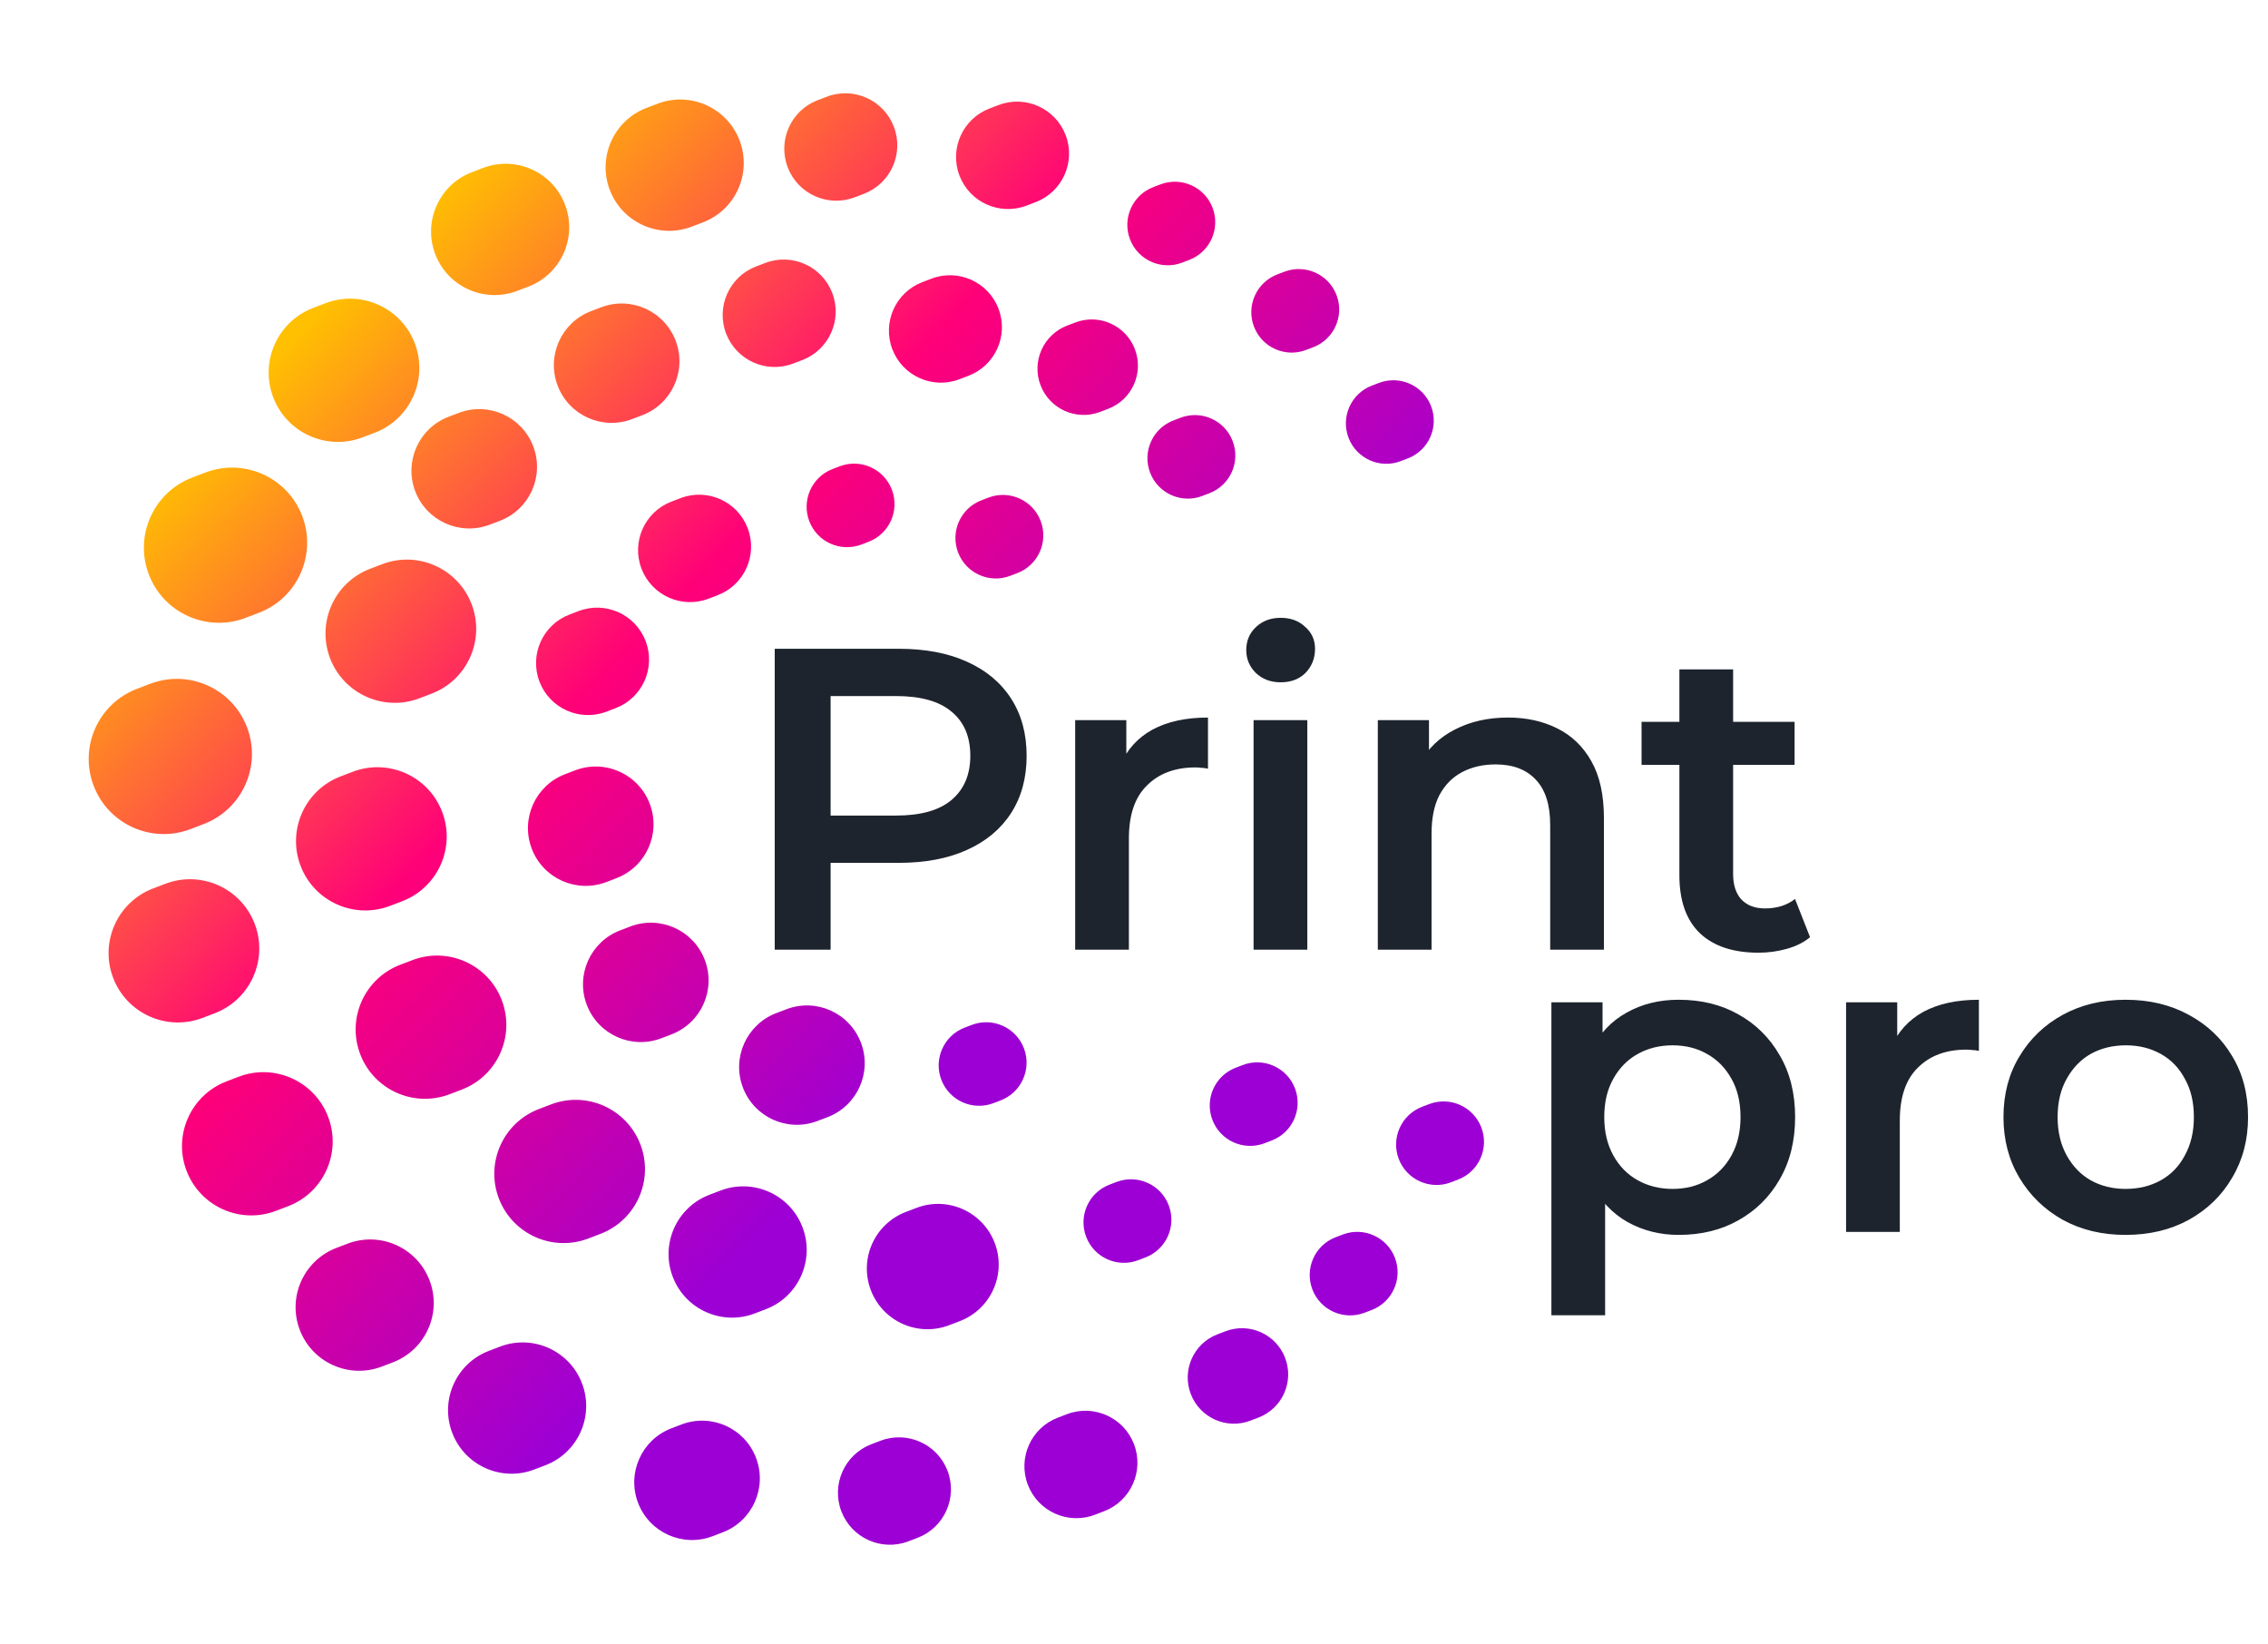 <?xml version="1.0" encoding="UTF-8"?> <svg xmlns="http://www.w3.org/2000/svg" width="1119" height="811" viewBox="0 0 1119 811" fill="none"> <path d="M382.242 468.521V320.064H443.321C456.47 320.064 467.711 322.185 477.042 326.427C486.515 330.668 493.796 336.748 498.886 344.666C503.976 352.583 506.521 361.985 506.521 372.872C506.521 383.759 503.976 393.161 498.886 401.079C493.796 408.997 486.515 415.076 477.042 419.318C467.711 423.559 456.47 425.68 443.321 425.68H397.512L409.813 412.743V468.521H382.242ZM409.813 415.712L397.512 402.351H442.049C454.208 402.351 463.328 399.806 469.407 394.717C475.628 389.485 478.739 382.204 478.739 372.872C478.739 363.399 475.628 356.118 469.407 351.028C463.328 345.938 454.208 343.393 442.049 343.393H397.512L409.813 329.82V415.712ZM530.473 468.521V355.27H555.711V386.445L552.742 377.326C556.135 369.691 561.437 363.894 568.648 359.935C576 355.977 585.119 353.997 596.006 353.997V379.235C594.875 378.952 593.814 378.811 592.825 378.811C591.835 378.669 590.845 378.598 589.856 378.598C579.817 378.598 571.829 381.568 565.891 387.506C559.952 393.303 556.983 401.998 556.983 413.592V468.521H530.473ZM618.495 468.521V355.27H645.005V468.521H618.495ZM631.856 336.607C626.907 336.607 622.807 335.051 619.555 331.941C616.445 328.83 614.889 325.083 614.889 320.7C614.889 316.176 616.445 312.429 619.555 309.46C622.807 306.35 626.907 304.794 631.856 304.794C636.804 304.794 640.834 306.279 643.944 309.248C647.196 312.076 648.822 315.681 648.822 320.064C648.822 324.73 647.267 328.689 644.156 331.941C641.046 335.051 636.946 336.607 631.856 336.607ZM744.06 353.997C753.108 353.997 761.167 355.764 768.237 359.299C775.447 362.834 781.103 368.277 785.203 375.629C789.303 382.84 791.354 392.172 791.354 403.624V468.521H764.843V407.017C764.843 396.979 762.44 389.485 757.633 384.537C752.967 379.588 746.392 377.114 737.909 377.114C731.688 377.114 726.174 378.386 721.367 380.931C716.56 383.476 712.813 387.294 710.127 392.384C707.582 397.332 706.309 403.624 706.309 411.259V468.521H679.799V355.27H705.037V385.809L700.583 376.478C704.542 369.267 710.268 363.753 717.762 359.935C725.397 355.977 734.163 353.997 744.06 353.997ZM867.611 470.005C855.169 470.005 845.555 466.824 838.768 460.461C831.982 453.958 828.589 444.414 828.589 431.831V330.244H855.099V431.194C855.099 436.567 856.442 440.738 859.128 443.707C861.956 446.676 865.844 448.161 870.793 448.161C876.731 448.161 881.679 446.606 885.638 443.495L893.061 462.37C889.95 464.915 886.133 466.824 881.609 468.096C877.084 469.369 872.418 470.005 867.611 470.005ZM809.925 377.326V356.118H885.426V377.326H809.925Z" fill="#1D242D"></path> <path d="M828.212 609.227C819.022 609.227 810.61 607.106 802.975 602.864C795.481 598.623 789.472 592.26 784.948 583.777C780.565 575.153 778.373 564.266 778.373 551.117C778.373 537.826 780.494 526.94 784.736 518.456C789.119 509.973 795.057 503.681 802.551 499.581C810.044 495.34 818.598 493.219 828.212 493.219C839.382 493.219 849.208 495.622 857.691 500.43C866.316 505.237 873.103 511.953 878.051 520.577C883.141 529.202 885.686 539.382 885.686 551.117C885.686 562.852 883.141 573.102 878.051 581.868C873.103 590.493 866.316 597.209 857.691 602.016C849.208 606.823 839.382 609.227 828.212 609.227ZM765.436 648.886V494.491H790.674V521.213L789.826 551.329L791.947 581.444V648.886H765.436ZM825.243 586.534C831.606 586.534 837.261 585.12 842.21 582.293C847.3 579.465 851.329 575.365 854.298 569.992C857.267 564.619 858.752 558.327 858.752 551.117C858.752 543.765 857.267 537.473 854.298 532.242C851.329 526.869 847.3 522.769 842.21 519.941C837.261 517.113 831.606 515.699 825.243 515.699C818.881 515.699 813.155 517.113 808.065 519.941C802.975 522.769 798.945 526.869 795.976 532.242C793.007 537.473 791.522 543.765 791.522 551.117C791.522 558.327 793.007 564.619 795.976 569.992C798.945 575.365 802.975 579.465 808.065 582.293C813.155 585.12 818.881 586.534 825.243 586.534ZM910.828 607.742V494.491H936.065V525.667L933.096 516.548C936.489 508.913 941.791 503.116 949.002 499.157C956.354 495.198 965.474 493.219 976.36 493.219V518.456C975.229 518.174 974.169 518.032 973.179 518.032C972.189 517.891 971.2 517.82 970.21 517.82C960.172 517.82 952.183 520.789 946.245 526.727C940.307 532.524 937.338 541.22 937.338 552.813V607.742H910.828ZM1048.71 609.227C1037.12 609.227 1026.8 606.752 1017.75 601.804C1008.7 596.714 1001.56 589.786 996.329 581.02C991.098 572.254 988.482 562.286 988.482 551.117C988.482 539.806 991.098 529.838 996.329 521.213C1001.56 512.447 1008.7 505.59 1017.75 500.642C1026.8 495.693 1037.12 493.219 1048.71 493.219C1060.45 493.219 1070.84 495.693 1079.89 500.642C1089.08 505.59 1096.22 512.377 1101.31 521.001C1106.54 529.626 1109.16 539.664 1109.16 551.117C1109.16 562.286 1106.54 572.254 1101.31 581.02C1096.22 589.786 1089.08 596.714 1079.89 601.804C1070.84 606.752 1060.45 609.227 1048.71 609.227ZM1048.71 586.534C1055.22 586.534 1061.01 585.12 1066.1 582.293C1071.19 579.465 1075.15 575.365 1077.98 569.992C1080.95 564.619 1082.43 558.327 1082.43 551.117C1082.43 543.765 1080.95 537.473 1077.98 532.242C1075.15 526.869 1071.19 522.769 1066.1 519.941C1061.01 517.113 1055.29 515.699 1048.92 515.699C1042.42 515.699 1036.62 517.113 1031.53 519.941C1026.59 522.769 1022.63 526.869 1019.66 532.242C1016.69 537.473 1015.2 543.765 1015.2 551.117C1015.2 558.327 1016.69 564.619 1019.66 569.992C1022.63 575.365 1026.59 579.465 1031.53 582.293C1036.62 585.12 1042.35 586.534 1048.71 586.534Z" fill="#1D242D"></path> <path fill-rule="evenodd" clip-rule="evenodd" d="M318.97 53.25C302.801 59.419 294.694 77.528 300.863 93.697C307.032 109.866 325.141 117.973 341.31 111.804L346.785 109.715C362.954 103.546 371.061 85.437 364.892 69.268C358.723 53.099 340.614 44.992 324.445 51.161L318.97 53.25ZM403.452 49.422C390.223 54.469 383.59 69.285 388.638 82.514C393.685 95.744 408.501 102.376 421.731 97.329L426.21 95.62C439.439 90.573 446.072 75.756 441.025 62.527C435.977 49.298 421.161 42.665 407.932 47.712L403.452 49.422ZM473.388 86.625C468.341 73.396 474.973 58.58 488.203 53.532L492.682 51.823C505.912 46.776 520.728 53.408 525.775 66.638C530.823 79.867 524.19 94.683 510.961 99.73L506.481 101.439C493.252 106.487 478.436 99.854 473.388 86.625ZM154.554 151.886C136.915 158.616 128.071 178.371 134.801 196.01C141.531 213.649 161.286 222.492 178.925 215.763L184.895 213.485C202.534 206.755 211.377 187 204.648 169.361C197.918 151.722 178.163 142.878 160.524 149.608L154.554 151.886ZM94.831 235.598C75.722 242.889 66.141 264.29 73.432 283.399C80.723 302.508 102.124 312.088 121.233 304.797L127.7 302.33C146.809 295.039 156.389 273.638 149.099 254.529C141.808 235.42 120.407 225.84 101.298 233.13L94.831 235.598ZM676.872 190.236C666.582 194.161 661.423 205.685 665.349 215.975C669.275 226.264 680.799 231.423 691.088 227.497L694.572 226.168C704.862 222.242 710.02 210.718 706.095 200.429C702.169 190.139 690.645 184.981 680.356 188.906L676.872 190.236ZM547.416 584.431C537.127 588.357 531.968 599.881 535.894 610.17C539.82 620.459 551.343 625.618 561.633 621.692L565.117 620.363C575.406 616.437 580.565 604.914 576.639 594.624C572.714 584.335 561.19 579.176 550.901 583.102L547.416 584.431ZM598.179 552.483C594.253 542.194 599.412 530.67 609.701 526.744L613.186 525.415C623.475 521.489 634.999 526.648 638.924 536.938C642.85 547.227 637.692 558.751 627.402 562.676L623.918 564.006C613.629 567.932 602.105 562.773 598.179 552.483ZM446.945 597.896C431.511 603.784 423.773 621.069 429.661 636.503C435.55 651.937 452.835 659.675 468.269 653.787L473.496 651.793C488.93 645.904 496.668 628.619 490.779 613.185C484.891 597.751 467.606 590.013 452.172 595.901L446.945 597.896ZM472.704 272.551C468.778 262.261 473.937 250.738 484.226 246.812L487.711 245.483C498 241.557 509.524 246.716 513.449 257.005C517.375 267.294 512.216 278.818 501.927 282.744L498.443 284.073C488.153 287.999 476.63 282.84 472.704 272.551ZM475.963 506.959C465.674 510.885 460.515 522.409 464.441 532.698C468.367 542.988 479.89 548.146 490.18 544.221L493.664 542.891C503.953 538.965 509.112 527.442 505.186 517.152C501.26 506.863 489.737 501.704 479.447 505.63L475.963 506.959ZM399.289 257.114C395.363 246.825 400.522 235.301 410.811 231.375L414.296 230.046C424.585 226.12 436.109 231.279 440.034 241.569C443.96 251.858 438.801 263.382 428.512 267.307L425.028 268.637C414.738 272.562 403.215 267.404 399.289 257.114ZM659.025 610.368C648.735 614.293 643.577 625.817 647.502 636.106C651.428 646.396 662.952 651.555 673.241 647.629L676.725 646.3C687.015 642.374 692.174 630.85 688.248 620.561C684.322 610.271 672.798 605.112 662.509 609.038L659.025 610.368ZM415.113 745.583C410.066 732.354 416.699 717.537 429.928 712.49L434.408 710.781C447.637 705.733 462.453 712.366 467.5 725.595C472.548 738.825 465.915 753.641 452.686 758.688L448.206 760.397C434.977 765.445 420.161 758.812 415.113 745.583ZM521.934 699.383C508.705 704.43 502.072 719.246 507.12 732.475C512.167 745.705 526.983 752.337 540.213 747.29L544.692 745.581C557.921 740.533 564.554 725.717 559.507 712.488C554.459 699.259 539.643 692.626 526.414 697.673L521.934 699.383ZM587.506 687.696C583.02 675.936 588.915 662.766 600.675 658.28L604.656 656.761C616.416 652.274 629.586 658.17 634.072 669.929C638.559 681.689 632.663 694.858 620.904 699.345L616.922 700.864C605.163 705.351 591.993 699.455 587.506 687.696ZM331.921 629.874C325.752 613.705 333.859 595.596 350.028 589.427L355.503 587.338C371.672 581.169 389.781 589.275 395.95 605.445C402.119 621.614 394.012 639.722 377.843 645.891L372.368 647.98C356.199 654.149 338.09 646.043 331.921 629.874ZM67.597 339.825C48.488 347.115 38.907 368.516 46.198 387.625C53.489 406.734 74.89 416.315 93.999 409.024L100.466 406.557C119.575 399.266 129.156 377.865 121.865 358.756C114.574 339.647 93.173 330.066 74.064 337.357L67.597 339.825ZM55.823 482.414C49.093 464.775 57.937 445.02 75.576 438.29L81.546 436.013C99.185 429.283 118.94 438.126 125.67 455.765C132.399 473.404 123.556 493.159 105.917 499.889L99.947 502.167C82.308 508.897 62.553 500.053 55.823 482.414ZM265.884 547.132C248.245 553.862 239.401 573.617 246.131 591.256C252.861 608.895 272.616 617.738 290.255 611.009L296.224 608.731C313.863 602.001 322.707 582.246 315.977 564.607C309.247 546.968 289.492 538.124 271.853 544.854L265.884 547.132ZM148.302 427.154C141.572 409.515 150.416 389.76 168.055 383.031L174.025 380.753C191.664 374.023 211.419 382.867 218.149 400.506C224.878 418.145 216.035 437.9 198.396 444.629L192.426 446.907C174.787 453.637 155.032 444.793 148.302 427.154ZM197.476 475.951C179.837 482.681 170.994 502.436 177.724 520.075C184.454 537.714 204.208 546.558 221.847 539.828L227.817 537.55C245.456 530.82 254.3 511.066 247.57 493.427C240.84 475.788 221.085 466.944 203.446 473.674L197.476 475.951ZM162.847 324.73C156.117 307.091 164.96 287.337 182.599 280.607L188.569 278.329C206.208 271.599 225.963 280.443 232.693 298.082C239.423 315.721 230.579 335.476 212.94 342.206L206.971 344.483C189.332 351.213 169.577 342.37 162.847 324.73ZM204.872 242.374C199.264 227.675 206.634 211.213 221.333 205.605L226.31 203.706C241.009 198.097 257.472 205.467 263.08 220.166C268.688 234.865 261.318 251.328 246.619 256.936L241.642 258.835C226.943 264.443 210.48 257.074 204.872 242.374ZM383.013 499.803C368.314 505.411 360.944 521.873 366.553 536.572C372.161 551.272 388.623 558.641 403.322 553.033L408.3 551.134C422.999 545.526 430.369 529.063 424.76 514.364C419.152 499.665 402.69 492.295 387.991 497.904L383.013 499.803ZM262.359 418.699C256.751 404 264.12 387.538 278.819 381.93L283.797 380.031C298.496 374.422 314.958 381.792 320.567 396.491C326.175 411.19 318.805 427.653 304.106 433.261L299.129 435.16C284.429 440.768 267.967 433.399 262.359 418.699ZM305.983 458.982C291.284 464.591 283.915 481.053 289.523 495.752C295.131 510.451 311.593 517.821 326.293 512.213L331.27 510.314C345.969 504.706 353.339 488.243 347.731 473.544C342.122 458.845 325.66 451.475 310.961 457.083L305.983 458.982ZM314.808 741.415C309.2 726.716 316.569 710.254 331.269 704.645L336.246 702.746C350.945 697.138 367.408 704.508 373.016 719.207C378.624 733.906 371.254 750.369 356.555 755.977L351.578 757.876C336.879 763.484 320.416 756.114 314.808 741.415ZM455.08 139.184C441.851 144.232 435.218 159.048 440.265 172.277C445.313 185.506 460.129 192.139 473.358 187.092L477.838 185.383C491.067 180.335 497.7 165.519 492.652 152.29C487.605 139.061 472.789 132.428 459.559 137.475L455.08 139.184ZM316.5 280.54C311.452 267.311 318.085 252.494 331.314 247.447L335.794 245.738C349.023 240.69 363.839 247.323 368.887 260.552C373.934 273.782 367.301 288.598 354.072 293.645L349.592 295.354C336.363 300.402 321.547 293.769 316.5 280.54ZM280.98 303.172C267.75 308.219 261.118 323.035 266.165 336.265C271.213 349.494 286.029 356.126 299.258 351.079L303.738 349.37C316.967 344.323 323.6 329.506 318.552 316.277C313.505 303.048 298.689 296.415 285.459 301.463L280.98 303.172ZM513.376 190.033C508.89 178.273 514.785 165.103 526.545 160.617L530.527 159.098C542.286 154.611 555.456 160.507 559.942 172.266C564.429 184.025 558.533 197.195 546.774 201.682L542.792 203.201C531.033 207.688 517.863 201.792 513.376 190.033ZM373.056 131.443C359.827 136.491 353.194 151.307 358.241 164.536C363.289 177.765 378.105 184.398 391.334 179.351L395.814 177.641C409.043 172.594 415.676 157.778 410.628 144.549C405.581 131.319 390.765 124.687 377.535 129.734L373.056 131.443ZM275.142 190.275C269.533 175.575 276.903 159.113 291.602 153.505L296.58 151.606C311.279 145.998 327.741 153.367 333.349 168.066C338.958 182.766 331.588 199.228 316.889 204.836L311.911 206.735C297.212 212.344 280.75 204.974 275.142 190.275ZM214.743 125.393C208.574 109.224 216.68 91.115 232.85 84.946L238.325 82.858C254.494 76.688 272.602 84.795 278.771 100.964C284.941 117.133 276.834 135.242 260.665 141.411L255.19 143.5C239.021 149.669 220.912 141.562 214.743 125.393ZM111.798 533.479C94.159 540.209 85.316 559.964 92.046 577.603C98.775 595.242 118.53 604.085 136.169 597.355L142.139 595.078C159.778 588.348 168.622 568.593 161.892 550.954C155.162 533.315 135.407 524.471 117.768 531.201L111.798 533.479ZM147.905 656.084C141.736 639.914 149.843 621.806 166.012 615.637L171.487 613.548C187.656 607.379 205.765 615.485 211.934 631.654C218.103 647.824 209.996 665.932 193.827 672.101L188.352 674.19C172.183 680.359 154.074 672.253 147.905 656.084ZM241.229 666.427C225.06 672.596 216.953 690.705 223.122 706.874C229.291 723.043 247.4 731.149 263.569 724.98L269.044 722.891C285.213 716.722 293.32 698.614 287.151 682.445C280.982 666.275 262.873 658.169 246.704 664.338L241.229 666.427ZM690.129 571.763C686.203 561.473 691.362 549.95 701.651 546.024L705.135 544.695C715.425 540.769 726.948 545.928 730.874 556.217C734.8 566.506 729.641 578.03 719.352 581.956L715.868 583.285C705.578 587.211 694.055 582.052 690.129 571.763ZM630.208 135.382C619.919 139.308 614.76 150.831 618.686 161.121C622.611 171.41 634.135 176.569 644.425 172.643L647.909 171.314C658.198 167.388 663.357 155.865 659.431 145.575C655.505 135.286 643.982 130.127 633.692 134.053L630.208 135.382ZM557.521 118.039C553.595 107.75 558.754 96.226 569.044 92.3L572.528 90.971C582.817 87.045 594.341 92.204 598.267 102.493C602.192 112.783 597.034 124.307 586.744 128.232L583.26 129.562C572.971 133.487 561.447 128.329 557.521 118.039ZM578.963 207.42C568.673 211.346 563.515 222.87 567.44 233.159C571.366 243.449 582.89 248.607 593.179 244.682L596.663 243.352C606.953 239.427 612.112 227.903 608.186 217.613C604.26 207.324 592.736 202.165 582.447 206.091L578.963 207.42Z" fill="url(#paint0_linear_89_70)"></path> <defs> <linearGradient id="paint0_linear_89_70" x1="156.769" y1="153.483" x2="496.66" y2="484.244" gradientUnits="userSpaceOnUse"> <stop stop-color="#FFC001"></stop> <stop offset="0.479" stop-color="#FF0078"></stop> <stop offset="1" stop-color="#9D00D4"></stop> </linearGradient> </defs> </svg> 
